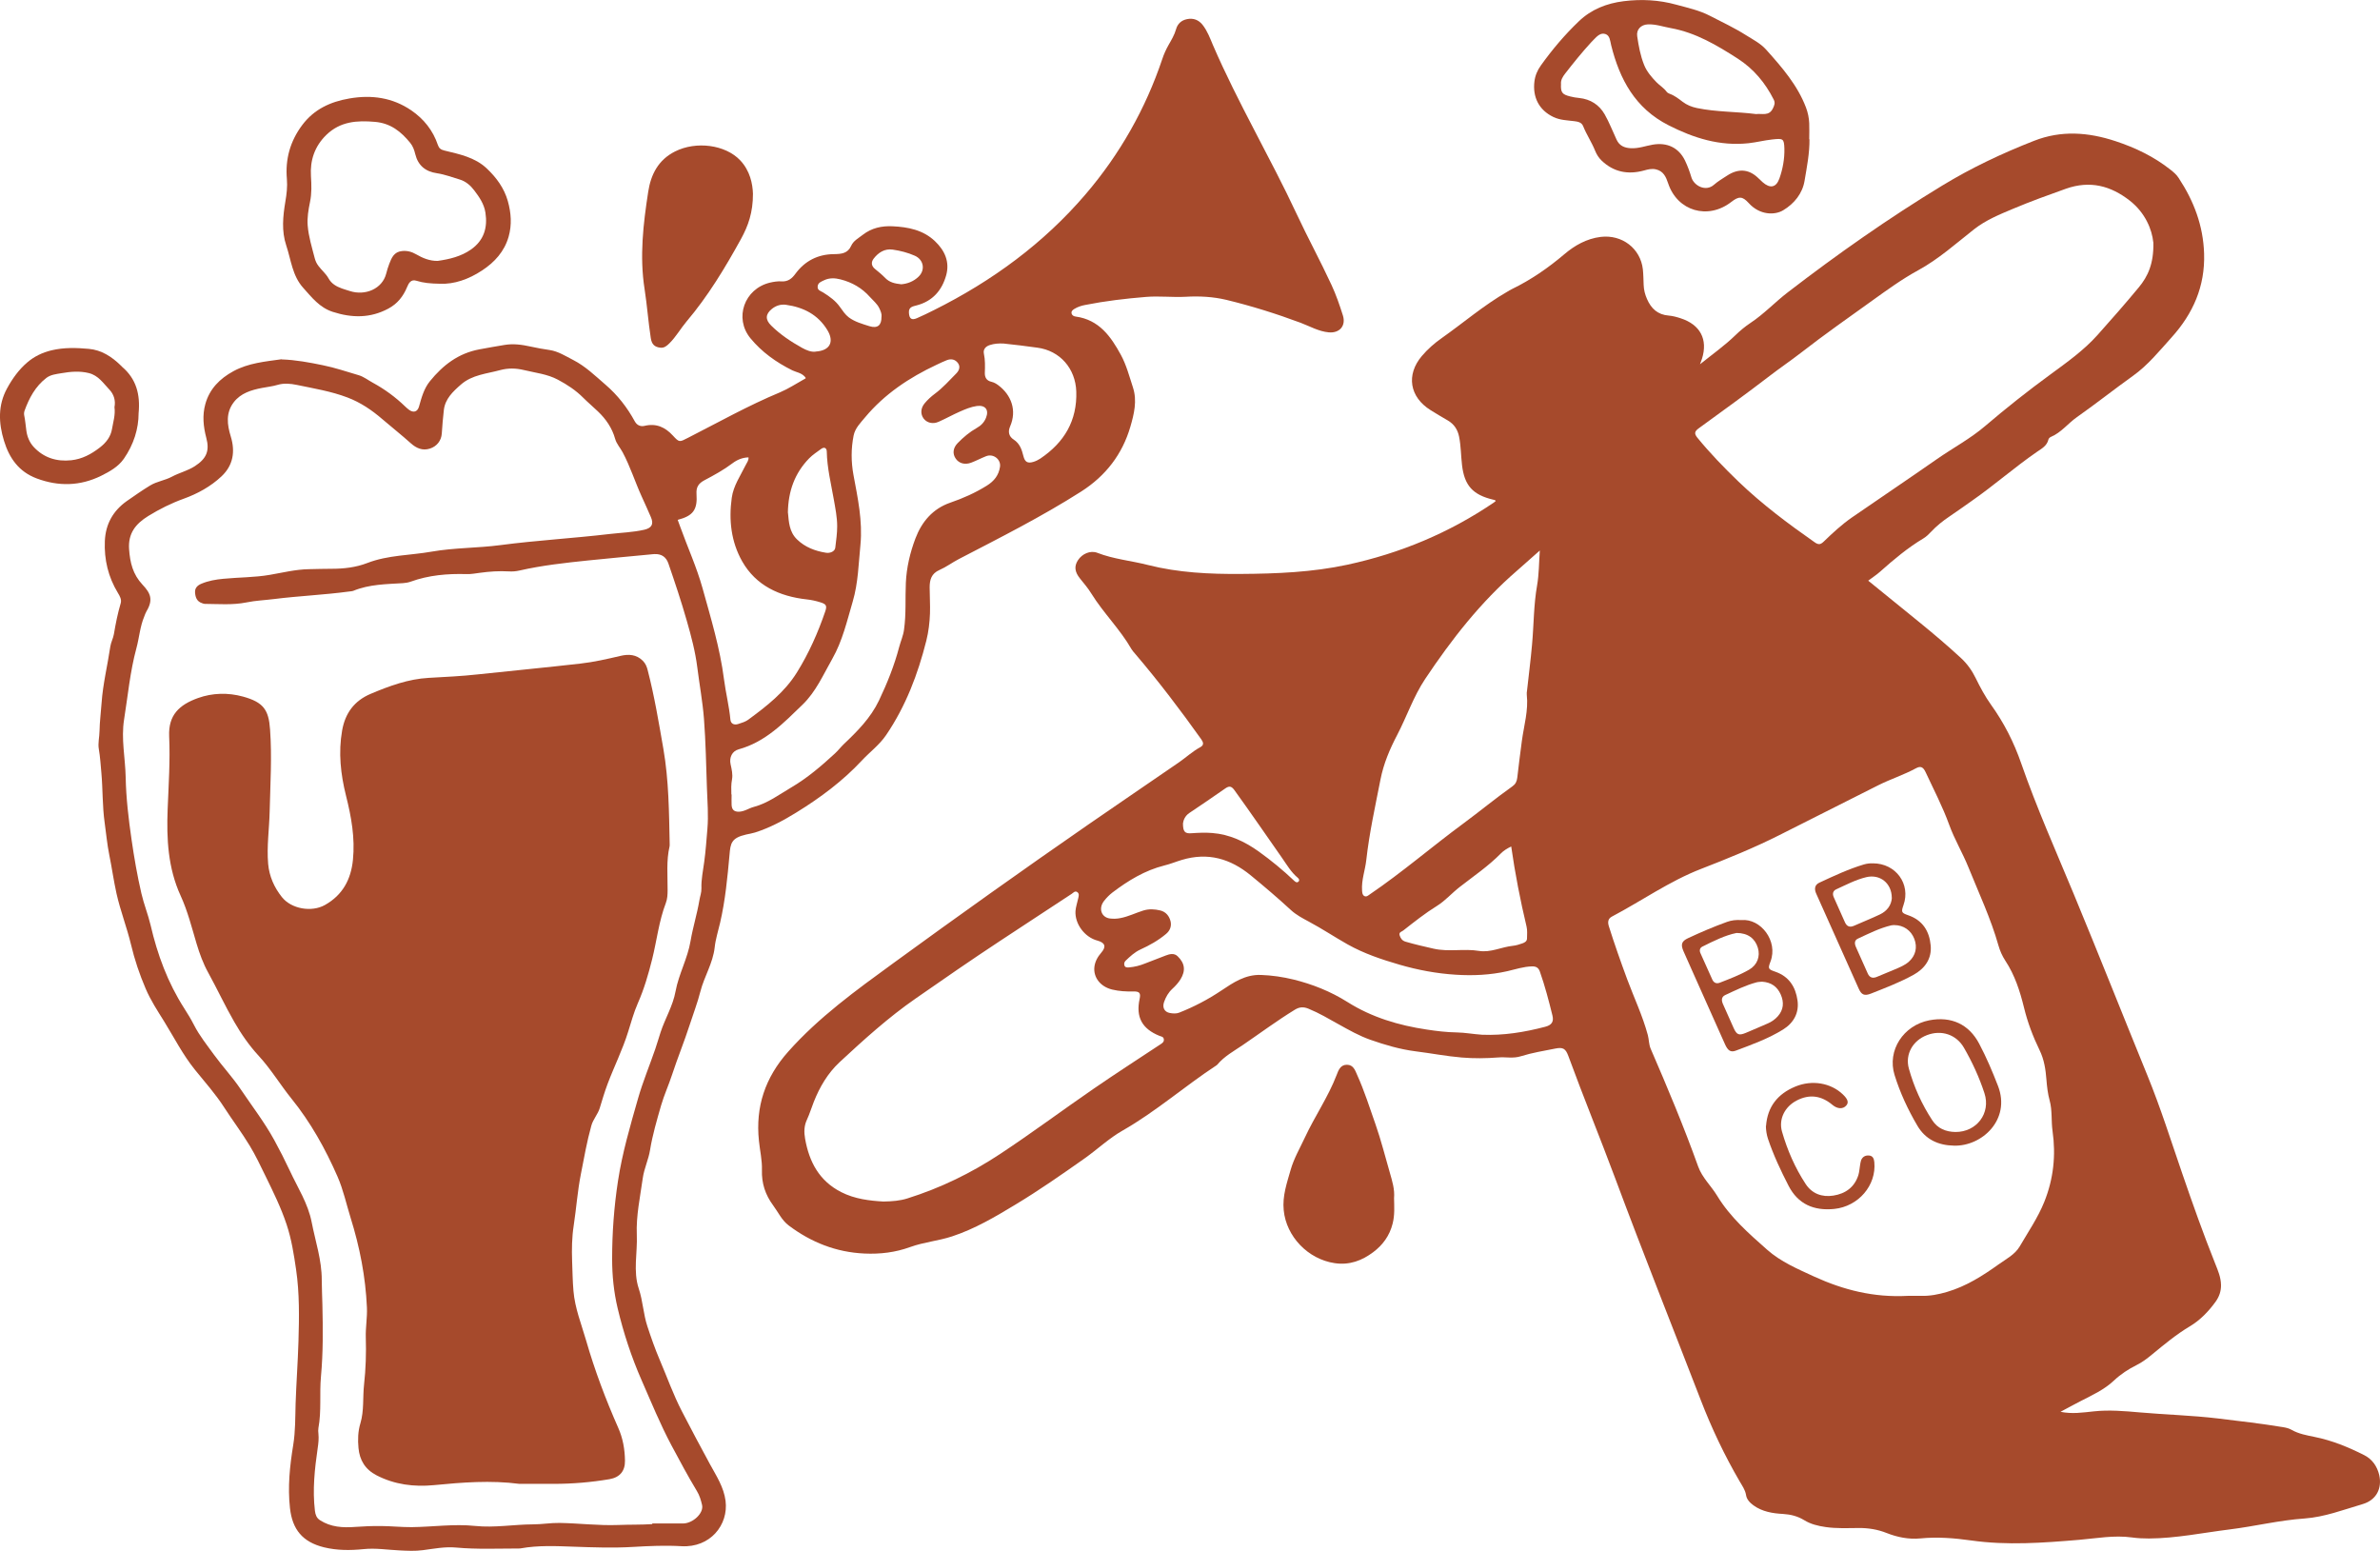 <svg viewBox="0 0 299.81 195.35" xmlns="http://www.w3.org/2000/svg" id="Layer_2"><defs><style>.cls-1{fill:#a64a2c;}</style></defs><g id="Layer_1-2"><path d="M259.54,177.82c1.5.31,2.84.09,4.2-.05,1.94-.21,3.89-.04,5.82.13,3.27.29,6.56.37,9.82.76,2.75.33,5.5.65,8.23,1.1.37.06.74.15,1.07.34.9.51,1.89.68,2.9.89,2.19.44,4.26,1.29,6.24,2.29,1.02.52,1.63,1.41,1.89,2.5.38,1.67-.34,3.16-2.09,3.67-2.4.71-4.81,1.63-7.3,1.81-3.2.22-6.3.99-9.45,1.38-3.38.42-6.74,1.12-10.16,1.14-.71,0-1.43-.03-2.14-.13-2.25-.31-4.45.11-6.67.3-4.52.38-9.06.72-13.58.08-2.14-.3-4.25-.47-6.4-.26-1.47.14-2.89-.14-4.26-.68-1.13-.45-2.31-.64-3.53-.63-1.38.01-2.77.08-4.15-.12-.96-.14-1.89-.36-2.71-.87-.82-.5-1.69-.72-2.65-.78-1.32-.07-2.62-.28-3.73-1.08-.47-.34-.86-.76-.94-1.3-.11-.68-.5-1.19-.82-1.75-1.91-3.28-3.53-6.7-4.89-10.23-3.59-9.3-7.29-18.56-10.77-27.91-1.92-5.15-4.01-10.24-5.9-15.4-.35-.95-.67-1.14-1.64-.95-1.46.29-2.94.53-4.35.97-.97.31-1.89.07-2.83.15-1.53.12-3.08.14-4.61.01-1.95-.16-3.87-.54-5.81-.78-1.97-.25-3.87-.81-5.72-1.46-1.39-.49-2.7-1.23-3.99-1.95-1.24-.69-2.45-1.41-3.77-1.95-.62-.26-1.14-.25-1.74.12-2.25,1.38-4.36,2.95-6.53,4.43-1.13.77-2.36,1.43-3.25,2.5-.03.03-.07.06-.1.08-4.01,2.63-7.61,5.81-11.8,8.2-1.73.98-3.19,2.38-4.82,3.53-2.85,2.01-5.73,4.02-8.72,5.82-2.53,1.53-5.1,3.05-7.96,3.99-1.73.57-3.57.72-5.3,1.35-1.84.67-3.76.9-5.73.81-3.58-.16-6.73-1.42-9.54-3.53-.89-.67-1.33-1.68-1.97-2.54-.99-1.34-1.46-2.78-1.41-4.45.04-1.23-.26-2.47-.38-3.7-.44-4.26.77-7.93,3.69-11.21,3.87-4.35,8.54-7.72,13.22-11.13,8.13-5.92,16.32-11.76,24.59-17.48,3.79-2.62,7.61-5.21,11.4-7.82.91-.63,1.72-1.39,2.7-1.92.48-.26.4-.59.13-.98-2.63-3.69-5.37-7.3-8.31-10.75-.17-.2-.36-.4-.49-.62-1.43-2.5-3.53-4.54-5.05-6.99-.41-.67-.93-1.28-1.43-1.9-.67-.83-.76-1.54-.26-2.31.52-.8,1.55-1.27,2.44-.93,2.05.8,4.25.99,6.36,1.53,3.86.98,7.79,1.16,11.74,1.13,4.49-.03,8.98-.21,13.39-1.16,6.68-1.44,12.85-4.02,18.47-7.84.09-.06.16-.13.23-.19-.08-.14-.2-.13-.31-.16-2.59-.61-3.64-1.79-3.94-4.36-.14-1.19-.13-2.39-.37-3.58-.18-.89-.62-1.57-1.42-2.04-.73-.42-1.45-.85-2.17-1.3-2.65-1.65-3.11-4.45-1.1-6.82.73-.86,1.58-1.61,2.51-2.26,2.75-1.94,5.3-4.14,8.24-5.83.19-.11.38-.24.58-.33,2.41-1.17,4.58-2.67,6.62-4.4,1.29-1.1,2.8-1.96,4.57-2.18,2.7-.33,5.03,1.46,5.32,4.09.07.65.07,1.31.1,1.96.02.62.17,1.2.42,1.77.52,1.19,1.33,1.98,2.74,2.09.5.04,1.01.18,1.5.34,2.47.8,3.45,2.66,2.69,5.09-.06.18-.13.36-.25.7,1.58-1.27,3.11-2.35,4.45-3.65.59-.57,1.21-1.09,1.9-1.55,1.71-1.13,3.1-2.63,4.72-3.87,6.25-4.81,12.69-9.33,19.45-13.44,3.68-2.24,7.54-4.06,11.55-5.63,3.44-1.35,6.84-1.09,10.27.04,2.52.83,4.86,1.96,6.93,3.6.38.3.76.62,1.02,1.03,1.92,2.91,3.1,6.01,3.21,9.54.13,4.11-1.39,7.55-4.09,10.54-1.53,1.7-2.98,3.5-4.87,4.85-2.38,1.7-4.67,3.52-7.06,5.2-1.13.79-1.97,1.94-3.28,2.49-.13.05-.28.2-.31.33-.18.79-.84,1.14-1.44,1.55-2.83,1.95-5.41,4.23-8.23,6.19-.93.65-1.84,1.31-2.78,1.94-.85.57-1.64,1.2-2.34,1.95-.28.3-.6.61-.95.82-1.99,1.19-3.75,2.67-5.47,4.2-.46.41-.98.74-1.49,1.13,2.19,1.77,4.35,3.52,6.5,5.28,1.77,1.44,3.5,2.91,5.18,4.46.79.73,1.4,1.59,1.86,2.54.57,1.16,1.18,2.3,1.93,3.35,1.64,2.28,2.88,4.73,3.8,7.38,1.94,5.58,4.35,10.99,6.62,16.46,3.15,7.6,6.18,15.26,9.29,22.88,1.65,4.04,2.96,8.21,4.38,12.33,1.31,3.82,2.66,7.62,4.16,11.37.34.85.7,1.69.72,2.64.02.8-.23,1.5-.69,2.14-.89,1.22-1.93,2.31-3.24,3.09-1.71,1.02-3.22,2.28-4.74,3.53-.62.51-1.24.99-1.97,1.35-1.04.52-1.99,1.14-2.84,1.94-1.21,1.15-2.75,1.85-4.23,2.61-.81.41-1.6.85-2.5,1.33ZM240.31,163.22c.43,0,1.05-.01,1.68,0,1.13.03,2.21-.18,3.29-.5,2.41-.71,4.48-2.03,6.48-3.46.95-.68,2.06-1.24,2.66-2.26,1.08-1.85,2.3-3.63,3.1-5.62,1.16-2.88,1.48-5.87,1.04-8.92-.18-1.27-.02-2.58-.36-3.83-.24-.87-.34-1.75-.41-2.64-.1-1.28-.28-2.53-.87-3.73-.83-1.71-1.5-3.48-1.95-5.33-.51-2.08-1.16-4.11-2.36-5.93-.38-.58-.67-1.23-.86-1.9-.96-3.4-2.47-6.6-3.79-9.87-.73-1.81-1.76-3.52-2.42-5.35-.83-2.29-1.95-4.43-2.97-6.62-.31-.67-.64-.8-1.2-.5-1.54.84-3.22,1.37-4.79,2.16-4.13,2.09-8.27,4.16-12.4,6.25-3.21,1.62-6.54,2.97-9.89,4.27-4,1.55-7.48,4.03-11.24,6.01-.47.25-.55.66-.39,1.19.71,2.26,1.5,4.49,2.32,6.71.87,2.34,1.95,4.61,2.6,7.03.15.57.12,1.17.36,1.72,2.12,4.9,4.18,9.81,5.98,14.83.51,1.41,1.63,2.43,2.39,3.68,1.63,2.69,3.97,4.74,6.3,6.8,1.73,1.53,3.84,2.42,5.92,3.38,3.68,1.68,7.49,2.66,11.78,2.43ZM271.25,30.51c-.16-1.58-.99-3.69-2.95-5.23-2.4-1.88-5.01-2.58-8.05-1.51-2.22.79-4.43,1.59-6.6,2.5-1.74.73-3.49,1.44-4.99,2.62-2.29,1.8-4.44,3.74-7.04,5.16-2.02,1.1-3.9,2.47-5.77,3.81-3,2.15-6.02,4.27-8.94,6.54-1.3,1.01-2.68,1.94-3.99,2.95-2.93,2.25-5.93,4.42-8.92,6.59-.54.39-.6.67-.19,1.18,1.61,1.97,3.37,3.79,5.2,5.55,2.95,2.83,6.22,5.28,9.58,7.63.5.35.75.29,1.14-.08,1.13-1.09,2.28-2.16,3.58-3.06,3.55-2.45,7.14-4.86,10.68-7.33,2.02-1.41,4.21-2.57,6.08-4.17,2.64-2.25,5.36-4.41,8.17-6.46,2.11-1.55,4.25-3.06,5.99-5.01,1.76-1.97,3.51-3.96,5.19-5.99,1.16-1.4,1.9-3,1.84-5.67ZM111.26,151.34c1.16-.02,2.12-.1,3.04-.39,4.17-1.31,8.04-3.19,11.67-5.59,4-2.64,7.83-5.5,11.77-8.21,2.79-1.92,5.64-3.76,8.47-5.63.23-.15.44-.3.4-.62-.04-.32-.31-.34-.53-.42-2.22-.89-3.02-2.37-2.52-4.67.16-.73-.02-.95-.8-.93-.9.02-1.78-.03-2.66-.24-1.47-.36-2.38-1.51-2.24-2.84.08-.7.42-1.29.87-1.81.67-.77.46-1.26-.5-1.52-1.62-.43-2.85-2.13-2.75-3.72.04-.53.23-1.06.34-1.59.06-.27.17-.59-.11-.79-.28-.21-.51.08-.7.21-3.03,2-6.08,3.98-9.1,5.98-3.55,2.34-7.05,4.76-10.54,7.19-3.45,2.39-6.55,5.2-9.61,8.04-1.49,1.39-2.5,3.12-3.24,4.98-.3.75-.53,1.53-.87,2.26-.37.79-.38,1.57-.23,2.41.51,2.89,1.77,5.3,4.54,6.71,1.72.88,3.6,1.09,5.31,1.19ZM186.71,130.33c2.7.11,5.33-.32,7.93-1,.82-.21,1.12-.63.92-1.43-.46-1.86-.94-3.71-1.58-5.52-.17-.49-.47-.67-.99-.66-1.08.03-2.09.37-3.13.61-2.14.48-4.31.58-6.48.44-2.4-.15-4.76-.59-7.07-1.26-2.27-.66-4.48-1.4-6.55-2.56-1.65-.93-3.22-1.98-4.89-2.87-.8-.43-1.6-.85-2.26-1.46-1.64-1.51-3.33-2.95-5.05-4.36-2.56-2.1-5.38-2.94-8.68-1.95-.74.22-1.45.52-2.2.7-2.47.62-4.57,1.91-6.55,3.41-.4.31-.76.68-1.07,1.08-.71.93-.32,2.05.76,2.19.43.05.88.04,1.32-.05,1-.19,1.91-.65,2.87-.95.74-.23,1.46-.18,2.16-.01.7.17,1.13.71,1.29,1.38.14.62-.09,1.18-.58,1.58-.96.81-2.07,1.43-3.21,1.95-.76.35-1.31.88-1.88,1.42-.18.18-.21.4-.14.61.09.25.35.25.57.23.71-.06,1.38-.23,2.04-.5.86-.34,1.72-.67,2.59-1,.47-.18,1.05-.34,1.5.1.92.89,1.02,1.82.36,2.9-.28.45-.64.84-1.03,1.2-.5.46-.82,1.03-1.04,1.65-.25.7.04,1.26.71,1.39.39.07.81.11,1.19-.04,1.88-.74,3.65-1.67,5.32-2.79,1.51-1.01,3.01-2.03,4.98-1.96,1.38.05,2.76.25,4.07.57,2.41.59,4.72,1.51,6.83,2.84,3.06,1.93,6.44,2.94,10,3.47,1.25.19,2.49.34,3.77.36,1.04.02,2.11.22,3.17.29ZM193.97,69.34c-1.05.93-1.95,1.74-2.86,2.53-4.59,3.96-8.26,8.67-11.59,13.66-1.47,2.21-2.3,4.71-3.51,7.03-.94,1.79-1.72,3.63-2.11,5.62-.66,3.38-1.41,6.74-1.79,10.16-.14,1.27-.62,2.5-.53,3.81.02.27.03.56.27.7.28.17.51-.07.72-.21,4.09-2.78,7.82-6.01,11.8-8.94,2.06-1.52,4.04-3.16,6.14-4.65.4-.28.56-.61.62-1.08.17-1.55.38-3.1.58-4.65.26-1.93.84-3.83.62-5.81-.02-.17,0-.35.03-.52.21-1.93.46-3.85.63-5.78.23-2.49.2-5,.64-7.49.24-1.38.23-2.8.34-4.38ZM190.37,106.62c-.48.23-.94.5-1.3.87-1.57,1.6-3.43,2.86-5.19,4.23-.98.76-1.82,1.73-2.83,2.36-1.52.94-2.89,2.03-4.28,3.12-.19.15-.58.21-.46.6.12.38.31.68.75.81,1.16.34,2.35.61,3.53.88,1.89.43,3.82-.03,5.71.28,1.48.24,2.83-.49,4.26-.64.41-.04.83-.17,1.22-.31.29-.1.58-.26.58-.63,0-.5.06-.99-.06-1.49-.79-3.31-1.44-6.65-1.93-10.07ZM149.02,103.71c0,1.04.23,1.31,1.08,1.24.87-.06,1.72-.1,2.59-.03,2.23.17,4.14,1.09,5.9,2.35,1.56,1.12,3.04,2.34,4.43,3.66.17.16.37.31.57.09.14-.15.04-.33-.11-.46-.84-.7-1.38-1.64-1.98-2.5-2-2.85-3.97-5.73-6.01-8.55-.36-.49-.64-.55-1.13-.21-1.5,1.05-3.02,2.08-4.54,3.1-.56.38-.75.92-.8,1.31Z" class="cls-1"></path><path d="M35.49,45.27c1.77.06,3.47.38,5.17.73,1.54.31,3.03.82,4.53,1.26.64.19,1.2.64,1.8.96,1.48.81,2.83,1.8,4.04,2.97.16.15.32.3.5.43.56.41,1.06.25,1.25-.4.32-1.13.62-2.28,1.39-3.22,1.63-2,3.55-3.5,6.24-4,1.04-.19,2.08-.38,3.13-.55,1.12-.19,2.2-.04,3.29.2.8.18,1.61.32,2.42.44,1.07.16,2.01.77,2.97,1.26,1.54.79,2.75,1.98,4.04,3.09,1.55,1.33,2.75,2.88,3.71,4.64.26.47.7.68,1.22.56,1.48-.35,2.6.16,3.58,1.23.81.88.82.83,1.91.27,3.83-1.95,7.58-4.06,11.57-5.72,1.07-.45,2.03-1.09,3.04-1.65.18-.1.32-.1.05-.37-.44-.45-1.01-.51-1.52-.75-2.04-1.01-3.86-2.31-5.29-4.05-2.08-2.54-.76-6.23,2.46-7,.47-.11.98-.19,1.46-.16.84.06,1.34-.39,1.76-.97,1.19-1.61,2.82-2.44,4.83-2.46.94-.01,1.75-.08,2.18-1.04.29-.65.91-.96,1.46-1.39,1.13-.88,2.41-1.14,3.75-1.08,1.95.09,3.86.46,5.34,1.87,1.25,1.18,1.89,2.62,1.42,4.31-.53,1.88-1.69,3.25-3.7,3.78-.52.14-1.05.2-.99.96.05.71.32.95,1,.66.73-.31,1.44-.67,2.15-1.02,7.34-3.66,13.84-8.43,19.11-14.6,4.31-5.04,7.55-10.76,9.66-17.04.2-.6.46-1.18.77-1.73.37-.65.76-1.29.96-2.01.2-.71.69-1.13,1.39-1.27.78-.16,1.45.09,1.95.72.61.77.94,1.69,1.31,2.56,3.14,7.27,7.2,14.11,10.55,21.28,1.4,3,3,5.93,4.39,8.94.57,1.23,1.01,2.51,1.42,3.8.42,1.31-.39,2.28-1.79,2.15-1.26-.12-2.36-.76-3.52-1.2-3.06-1.14-6.18-2.12-9.36-2.89-1.68-.4-3.39-.49-5.12-.39-1.67.09-3.35-.12-5.03.02-2.56.21-5.11.51-7.63,1.01-.48.09-.95.24-1.37.5-.2.12-.42.29-.35.58.06.23.27.35.5.38,2.98.4,4.46,2.54,5.71,4.83.69,1.27,1.07,2.72,1.52,4.1.55,1.68.14,3.35-.33,4.96-1.01,3.45-3.09,6.17-6.19,8.15-4.96,3.16-10.2,5.8-15.42,8.51-.83.43-1.58,1-2.43,1.37-1.03.45-1.24,1.25-1.24,2.19,0,1.11.08,2.23.04,3.31-.04,1.12-.18,2.29-.46,3.41-1.06,4.21-2.58,8.23-5.06,11.88-.85,1.25-2.04,2.12-3.04,3.19-2.41,2.59-5.24,4.7-8.26,6.56-1.65,1.02-3.36,1.94-5.23,2.53-.36.11-.73.17-1.1.25-1.9.43-1.98,1.14-2.1,2.54-.26,2.87-.53,5.73-1.18,8.55-.24,1.04-.58,2.09-.69,3.13-.22,1.99-1.32,3.67-1.8,5.55-.36,1.43-.9,2.81-1.35,4.21-.68,2.11-1.53,4.17-2.22,6.28-.42,1.29-1,2.55-1.38,3.86-.53,1.85-1.08,3.7-1.39,5.61-.19,1.2-.75,2.34-.92,3.56-.33,2.37-.85,4.74-.75,7.12.1,2.27-.49,4.59.25,6.8.52,1.56.57,3.19,1.08,4.73.47,1.43.97,2.86,1.56,4.24.92,2.15,1.7,4.36,2.78,6.45,1.16,2.24,2.34,4.47,3.55,6.69.8,1.46,1.74,2.89,1.96,4.6.39,3.04-1.94,5.93-5.55,5.72-2.02-.12-4.06-.03-6.08.09-2.53.15-5.05.06-7.57-.03-2.2-.08-4.41-.18-6.59.21-.09.02-.18.02-.27.02-2.63,0-5.26.12-7.89-.12-1.4-.13-2.79.15-4.18.33-.98.13-1.96.08-2.94.03-1.51-.07-3.01-.32-4.54-.16-1.67.17-3.34.17-4.98-.23-2.67-.66-3.98-2.22-4.28-4.94-.3-2.68-.02-5.31.41-7.95.28-1.72.25-3.48.3-5.22.09-2.61.28-5.21.36-7.82.09-3.02.14-6.06-.3-9.06-.28-1.9-.57-3.8-1.19-5.66-.71-2.14-1.69-4.12-2.67-6.13-.63-1.29-1.24-2.59-1.99-3.82-.99-1.64-2.15-3.17-3.19-4.78-1.09-1.7-2.43-3.2-3.7-4.77-1.52-1.88-2.61-4.03-3.87-6.07-.84-1.35-1.72-2.69-2.34-4.15-.77-1.79-1.39-3.64-1.84-5.53-.52-2.17-1.34-4.26-1.83-6.44-.36-1.61-.58-3.25-.91-4.86-.27-1.33-.39-2.69-.58-4.04-.3-2.1-.23-4.23-.42-6.34-.09-.99-.15-1.98-.32-2.97-.13-.73.08-1.51.09-2.27.02-1.19.18-2.37.26-3.55.17-2.4.75-4.72,1.1-7.09.08-.53.36-1.03.45-1.56.22-1.31.48-2.62.86-3.9.13-.45-.11-.89-.35-1.28-1.23-2.02-1.75-4.21-1.65-6.55.09-2.11,1.02-3.8,2.78-5.04.96-.67,1.92-1.34,2.92-1.95.85-.52,1.87-.64,2.75-1.11.93-.5,1.98-.74,2.88-1.32,1.47-.95,1.89-1.92,1.45-3.57-.37-1.41-.52-2.83-.12-4.26.53-1.9,1.8-3.19,3.54-4.14,1.9-1.03,3.99-1.21,6.05-1.5ZM82.17,191.89c1.39,0,2.61,0,3.84,0,1.26.01,2.67-1.3,2.43-2.33-.14-.61-.32-1.22-.66-1.77-1.13-1.87-2.15-3.79-3.18-5.71-1.42-2.66-2.56-5.46-3.77-8.22-1.29-2.94-2.28-5.95-3.02-9.06-.49-2.06-.7-4.15-.7-6.24,0-3.29.24-6.56.74-9.82.54-3.54,1.55-6.97,2.53-10.4.6-2.1,1.45-4.13,2.16-6.2.24-.71.45-1.43.68-2.14.57-1.73,1.55-3.31,1.88-5.14.4-2.17,1.52-4.13,1.89-6.34.29-1.71.82-3.39,1.11-5.11.08-.51.28-1,.26-1.53-.04-1.12.21-2.23.35-3.32.19-1.38.28-2.76.4-4.14.15-1.74,0-3.48-.06-5.22-.1-2.88-.15-5.76-.37-8.65-.17-2.18-.57-4.32-.84-6.48-.25-1.99-.77-3.96-1.33-5.9-.69-2.42-1.49-4.81-2.31-7.19q-.43-1.25-1.76-1.19c-.16,0-.31.03-.47.04-2.62.25-5.25.49-7.87.76-2.9.3-5.81.62-8.66,1.27-.43.1-.89.14-1.33.11-1.23-.07-2.45.01-3.67.18-.55.07-1.11.18-1.66.16-2.41-.07-4.77.13-7.04.95-.31.11-.65.17-.98.19-2.11.13-4.24.14-6.24.96-.18.07-.39.07-.59.1-3.12.42-6.27.55-9.39.94-1.17.15-2.36.19-3.51.43-1.75.35-3.51.19-5.26.18-.11,0-.21-.06-.32-.09-.66-.21-.84-.75-.88-1.34-.04-.54.28-.89.78-1.1.89-.38,1.83-.54,2.79-.63,1.95-.19,3.92-.16,5.87-.5,1.62-.28,3.23-.68,4.89-.71.96-.02,1.92-.05,2.88-.05,1.53,0,3.04-.17,4.47-.72,2.62-1.02,5.42-.96,8.13-1.44,2.86-.5,5.76-.44,8.64-.82,4.57-.6,9.19-.86,13.77-1.4,1.46-.17,2.94-.21,4.38-.54.94-.22,1.2-.72.82-1.59-.38-.88-.77-1.75-1.17-2.62-.83-1.83-1.43-3.75-2.38-5.53-.3-.57-.77-1.06-.95-1.7-.38-1.36-1.15-2.49-2.17-3.46-.6-.58-1.25-1.12-1.84-1.71-.94-.95-2.04-1.67-3.21-2.29-1.33-.71-2.83-.86-4.27-1.21-1.03-.25-2.01-.26-3.01.01-1.69.46-3.51.58-4.92,1.81-1.02.89-1.99,1.8-2.16,3.21-.12.99-.19,1.98-.26,2.97-.06.89-.62,1.61-1.49,1.89-.95.31-1.74-.07-2.39-.65-1.17-1.05-2.4-2.02-3.59-3.04-1.33-1.15-2.76-2.12-4.42-2.75-2.06-.78-4.22-1.13-6.37-1.58-.82-.17-1.64-.24-2.44,0-.63.19-1.29.25-1.93.38-1.37.26-2.69.66-3.57,1.8-1.03,1.34-.84,2.83-.38,4.32.58,1.89.31,3.63-1.17,5.02-1.36,1.28-3.02,2.19-4.77,2.82-1.58.57-3.03,1.3-4.45,2.17-1.62,1-2.56,2.21-2.42,4.19.12,1.68.47,3.16,1.69,4.46,1.01,1.07,1.38,1.89.5,3.36-.12.2-.19.43-.28.65-.54,1.28-.63,2.68-.99,4-.8,2.95-1.07,5.97-1.55,8.97-.39,2.44.15,4.84.2,7.26.05,2.63.36,5.25.74,7.87.33,2.28.72,4.54,1.24,6.78.31,1.35.84,2.65,1.16,4,.86,3.71,2.16,7.24,4.24,10.48.44.68.85,1.36,1.22,2.08.69,1.36,1.66,2.56,2.55,3.79,1.07,1.47,2.32,2.8,3.34,4.32,1.43,2.12,3,4.16,4.23,6.4.69,1.26,1.34,2.54,1.95,3.84.99,2.14,2.3,4.13,2.76,6.5.47,2.42,1.28,4.78,1.27,7.29,0,1.02.06,2.05.08,3.07.07,3.03.1,6.06-.18,9.08-.2,2.16.08,4.33-.32,6.48-.04.23-.03.48,0,.72.06.61,0,1.21-.09,1.8-.38,2.63-.67,5.26-.35,7.92.06.47.2.9.63,1.17,1.37.89,2.89.97,4.47.85,1.07-.08,2.15-.12,3.22-.11,1.29.01,2.59.15,3.88.14,2.67-.03,5.31-.43,8-.15,2.41.25,4.85-.19,7.28-.2,1.12,0,2.23-.2,3.34-.18,2.45.04,4.89.35,7.34.26,1.5-.06,2.99-.02,4.33-.11ZM92.16,100.07c0,.44-.02.87,0,1.31.03.56.27.87.92.86.7-.02,1.25-.44,1.86-.6,1.78-.47,3.22-1.57,4.74-2.46,2.01-1.18,3.79-2.7,5.5-4.28.39-.36.71-.78,1.09-1.15,1.74-1.65,3.4-3.31,4.46-5.53,1.04-2.19,1.93-4.4,2.54-6.73.19-.73.51-1.41.61-2.18.28-1.97.14-3.94.23-5.91.09-1.93.53-3.79,1.21-5.59.8-2.1,2.18-3.73,4.37-4.49,1.63-.56,3.16-1.24,4.62-2.15.93-.58,1.5-1.31,1.66-2.37.14-.94-.84-1.7-1.75-1.34-.64.25-1.25.58-1.89.82-.78.29-1.51.09-1.92-.49-.44-.61-.38-1.35.22-1.97.72-.74,1.51-1.41,2.42-1.92.54-.3.93-.71,1.16-1.28.4-1-.09-1.63-1.17-1.48-.75.11-1.44.4-2.12.7-.91.4-1.78.89-2.69,1.29-.72.32-1.46.13-1.87-.4-.43-.56-.39-1.32.11-1.92.38-.46.82-.86,1.3-1.22,1-.74,1.82-1.67,2.69-2.55.34-.34.56-.83.22-1.3-.35-.48-.86-.59-1.42-.37-.43.17-.85.37-1.27.57-3.46,1.62-6.57,3.7-9.01,6.62-.58.7-1.26,1.36-1.45,2.3-.33,1.65-.32,3.31-.02,4.95.54,2.91,1.17,5.8.88,8.81-.24,2.39-.28,4.8-.97,7.14-.72,2.45-1.29,4.96-2.57,7.21-1.14,2-2.06,4.15-3.76,5.79-2.37,2.29-4.66,4.69-8.04,5.62-.83.23-1.2,1.02-1.02,1.87.14.64.3,1.29.18,1.93-.12.63-.1,1.25-.08,1.88ZM94.29,57.61c-.78.02-1.45.31-2.03.75-1.1.83-2.31,1.49-3.52,2.13-.74.39-1.06.87-1,1.72.14,2.01-.43,2.76-2.37,3.27.11.29.21.57.31.85.93,2.59,2.08,5.1,2.82,7.76,1.05,3.79,2.2,7.55,2.7,11.46.22,1.71.65,3.38.81,5.1.05.49.44.72.99.54.44-.14.91-.28,1.27-.55,2.31-1.7,4.55-3.43,6.11-5.93,1.52-2.44,2.66-5.02,3.58-7.71.24-.71.12-.91-.63-1.14-.55-.17-1.11-.3-1.69-.36-3.46-.38-6.41-1.74-8.15-4.8-1.39-2.46-1.7-5.2-1.31-8,.21-1.52,1.1-2.79,1.76-4.13.15-.3.39-.58.35-.99ZM126.41,43.27c-.59-.03-1.17.01-1.72.19-.53.17-.86.54-.75,1.08.17.8.15,1.6.12,2.4-.02.58.2,1.01.84,1.15.33.08.62.25.88.45,1.6,1.21,2.35,3.14,1.46,5.18-.29.67-.15,1.26.46,1.65.78.51,1.02,1.28,1.22,2.08.18.72.51.95,1.24.73.31-.09.62-.24.89-.42,3.03-2.04,4.65-4.79,4.53-8.45-.1-2.87-2.03-5.14-4.91-5.52-1.41-.19-2.83-.38-4.25-.52ZM99.26,64.58c.11,1.11.14,2.4,1.15,3.37,1,.97,2.26,1.45,3.63,1.67.53.09,1.12-.16,1.18-.63.11-.9.24-1.81.24-2.7,0-1.14-.23-2.28-.43-3.41-.35-1.99-.84-3.96-.88-5.99,0-.41-.27-.67-.72-.34-.51.38-1.06.73-1.5,1.18-1.82,1.87-2.64,4.14-2.68,6.85ZM102.75,44.28c1.81-.11,2.37-1.23,1.47-2.71-1.18-1.94-3-2.87-5.21-3.18-.66-.09-1.28.11-1.79.53-.81.66-.83,1.35-.07,2.09,1.14,1.13,2.48,2.02,3.88,2.8.55.3,1.14.56,1.73.48ZM111.05,39.89c.04-.37-.12-.72-.29-1.08-.27-.56-.76-.94-1.17-1.4-1-1.13-2.25-1.85-3.71-2.22-.69-.18-1.41-.21-2.07.11-.34.17-.77.29-.81.78-.05.5.42.58.7.76.81.51,1.57,1.05,2.12,1.84.33.46.66.96,1.1,1.29.76.57,1.68.82,2.59,1.11,1.07.34,1.55-.15,1.53-1.18ZM113.49,35.81c.83-.06,1.61-.37,2.22-.96.88-.85.65-2.14-.47-2.64-.88-.39-1.82-.63-2.78-.77-1.02-.15-1.81.37-2.4,1.13-.35.45-.31.93.18,1.32.45.36.89.73,1.29,1.14.53.54,1.2.69,1.96.77Z" class="cls-1"></path><path d="M227.94,17.53c.02,1.78-.33,3.52-.62,5.25-.26,1.58-1.29,2.87-2.7,3.71-1.03.62-2.93.64-4.33-.91-.8-.88-1.25-.88-2.19-.15-2.94,2.29-6.79,1.17-7.96-2.33-.27-.8-.58-1.55-1.55-1.77-.53-.12-1.01.01-1.51.15-2,.54-3.79.2-5.31-1.24-.37-.35-.65-.8-.83-1.25-.43-1.07-1.08-2.03-1.51-3.1-.2-.5-.67-.57-1.14-.63-.88-.11-1.76-.12-2.6-.52-1.85-.88-2.63-2.53-2.4-4.46.09-.75.37-1.42.81-2.03,1.43-2,3.01-3.87,4.79-5.57,1.57-1.5,3.49-2.26,5.65-2.53,2.24-.28,4.46-.16,6.62.44,1.44.39,2.91.71,4.26,1.41,1.53.79,3.09,1.52,4.54,2.44.88.55,1.82,1.03,2.52,1.81,1.99,2.22,3.95,4.47,5.02,7.29.24.63.38,1.3.41,1.98.03.67,0,1.35,0,2.03ZM196.64,10.59c-.05,1.05.14,1.31,1.17,1.56.36.09.74.16,1.11.19,1.44.15,2.53.86,3.22,2.06.58,1.02,1,2.12,1.5,3.19.35.76.97,1.04,1.8,1.08.96.05,1.84-.29,2.76-.45,1.82-.31,3.27.38,4.06,2,.33.69.59,1.4.81,2.13.32,1.04,1.79,1.84,2.83.93.51-.45,1.11-.8,1.68-1.17,1.37-.89,2.65-.82,3.79.21.23.21.44.43.67.63.93.82,1.7.69,2.11-.46.43-1.21.66-2.49.63-3.77-.04-1.29-.17-1.3-1.55-1.15-1,.11-1.96.36-2.96.47-3.64.39-6.91-.65-10.08-2.26-4.22-2.14-6.16-5.8-7.23-10.08-.13-.53-.15-1.22-.72-1.41-.6-.21-1.07.28-1.47.7-.11.11-.22.22-.32.33-1.16,1.26-2.23,2.59-3.28,3.94-.32.41-.57.82-.53,1.31ZM221.21,14.37c.76-.1,1.64.29,2.12-.71.2-.41.32-.71.1-1.13-1.06-2.09-2.51-3.85-4.53-5.15-2.62-1.68-5.28-3.27-8.43-3.84-.96-.17-1.88-.51-2.89-.47-.88.04-1.47.66-1.34,1.5.18,1.23.4,2.44.87,3.61.34.85.95,1.55,1.56,2.18.39.4.92.71,1.27,1.19.09.12.24.21.38.26.62.22,1.13.62,1.64,1.01.54.41,1.14.65,1.81.79,2.46.51,4.98.44,7.45.76Z" class="cls-1"></path><path d="M55.44,35.74c-1.21-.02-2.1-.1-2.99-.38-.68-.22-.97.31-1.17.8-.48,1.17-1.22,2.1-2.36,2.71-2.27,1.22-4.59,1.19-7,.41-1.67-.54-2.64-1.82-3.72-3.02-1.38-1.53-1.53-3.52-2.14-5.34-.61-1.82-.42-3.69-.11-5.54.16-.94.27-1.87.19-2.83-.22-2.5.41-4.77,1.94-6.81,1.49-1.98,3.54-2.93,5.95-3.34,2.8-.48,5.42-.11,7.78,1.5,1.59,1.09,2.74,2.54,3.35,4.36.14.41.36.59.82.7,1.89.46,3.84.85,5.32,2.24,1.23,1.16,2.21,2.49,2.67,4.12.42,1.49.53,3,.1,4.5-.53,1.85-1.76,3.21-3.35,4.25-1.68,1.11-3.52,1.75-5.3,1.67ZM55.14,32.86c1.49-.21,2.95-.56,4.2-1.44,1.63-1.15,2.1-2.76,1.81-4.63-.16-1.08-.77-1.97-1.41-2.81-.46-.61-1.06-1.14-1.83-1.37-.95-.28-1.87-.64-2.87-.79-1.45-.21-2.38-.98-2.73-2.41-.12-.5-.29-.99-.63-1.41-1.15-1.41-2.46-2.48-4.44-2.65-2.28-.2-4.37-.06-6.13,1.64-1.5,1.46-2.06,3.24-1.94,5.18.07,1.12.11,2.18-.12,3.28-.2.97-.37,1.99-.29,2.96.11,1.38.53,2.73.88,4.09.1.37.24.69.47.99.4.54.95.98,1.28,1.58.37.67.99,1.02,1.69,1.27.33.12.67.21,1,.32,1.92.62,4.08-.27,4.57-2.2.11-.42.23-.84.39-1.24.29-.76.6-1.5,1.6-1.6.65-.07,1.23.09,1.78.41.83.48,1.71.85,2.72.83Z" class="cls-1"></path><path d="M94.85,24.39c.01,2.38-.61,4.07-1.49,5.68-2.01,3.65-4.16,7.22-6.88,10.43-.75.89-1.32,1.92-2.16,2.75-.32.31-.65.61-1.16.54-.7-.09-1.06-.41-1.18-1.21-.32-2.05-.46-4.12-.78-6.16-.65-4.14-.17-8.22.46-12.29.33-2.14,1.26-3.99,3.37-5.05,2.66-1.34,6.34-.86,8.21,1.11,1.26,1.33,1.57,2.99,1.61,4.21Z" class="cls-1"></path><path d="M175.61,150.92c.02,1.06.1,2.11-.18,3.2-.38,1.53-1.25,2.7-2.45,3.6-1.4,1.05-2.98,1.66-4.85,1.38-3.37-.5-6.1-3.36-6.42-6.67-.18-1.79.4-3.42.87-5.07.41-1.44,1.17-2.74,1.8-4.09,1.24-2.66,2.93-5.1,3.99-7.85.23-.6.47-1.31,1.3-1.31.82,0,1.04.71,1.3,1.3.91,2.01,1.57,4.12,2.3,6.19.7,2,1.22,4.07,1.81,6.11.3,1.05.63,2.09.53,3.22Z" class="cls-1"></path><path d="M17.46,52.04c0,1.98-.62,3.95-1.85,5.73-.71,1.02-1.78,1.62-2.87,2.16-2.64,1.3-5.37,1.36-8.12.33-2.24-.84-3.44-2.54-4.11-4.72-.7-2.27-.78-4.5.38-6.62.65-1.2,1.48-2.36,2.53-3.26.86-.74,1.9-1.26,3.09-1.54,1.57-.37,3.12-.32,4.67-.18,1.6.14,2.91.99,4.03,2.09.06.06.12.13.19.19,1.76,1.51,2.29,3.46,2.06,5.83ZM14.42,51.28c.16-.81-.06-1.61-.66-2.23-.76-.79-1.35-1.75-2.57-2.06-1.18-.29-2.32-.18-3.48.02-.65.11-1.33.18-1.87.59-1.39,1.07-2.17,2.54-2.75,4.14-.06.18-.08.4-.04.58.13.63.18,1.28.27,1.92.1.75.4,1.49.92,2.05,1.26,1.36,2.88,1.88,4.74,1.68,1.37-.15,2.5-.76,3.58-1.59.82-.63,1.39-1.38,1.55-2.35.15-.89.44-1.77.31-2.75Z" class="cls-1"></path><path d="M219.37,115.89c2.42-.23,4.65,2.63,3.66,5.22-.34.89-.3.97.6,1.28,1.74.6,2.56,1.92,2.8,3.6.23,1.58-.48,2.85-1.81,3.68-1.85,1.15-3.91,1.89-5.95,2.66-.66.25-1.01,0-1.37-.8-1.36-3.03-2.7-6.06-4.06-9.09-.39-.88-.79-1.75-1.17-2.63-.37-.85-.25-1.26.59-1.65,1.61-.75,3.24-1.45,4.91-2.05.54-.19,1.12-.27,1.79-.22ZM221.97,123.65c-.21.02-.47.02-.7.08-1.38.37-2.65,1-3.94,1.6-.5.23-.49.68-.29,1.13.45,1.02.9,2.04,1.36,3.05.38.83.66.94,1.51.59.92-.38,1.84-.79,2.75-1.18.5-.21.93-.51,1.29-.91.74-.83.8-1.77.37-2.75-.43-.98-1.2-1.54-2.35-1.61ZM218.72,117.52c-1.37.27-2.83.99-4.29,1.72-.29.15-.38.46-.23.8.5,1.11,1,2.23,1.5,3.34.18.4.51.56.93.4,1.26-.49,2.53-.97,3.7-1.64,1.05-.6,1.43-1.69,1.11-2.76-.36-1.18-1.25-1.87-2.71-1.87Z" class="cls-1"></path><path d="M235.93,108.74c2.9,0,4.79,2.62,3.85,5.27-.3.86-.26.97.57,1.26,1.86.63,2.7,2.03,2.86,3.82.15,1.67-.73,2.9-2.17,3.7-1.71.94-3.54,1.64-5.36,2.36-.82.32-1.19.16-1.54-.63-1.79-3.98-3.57-7.97-5.35-11.96-.26-.58-.21-1.11.41-1.39,1.83-.85,3.66-1.71,5.6-2.29.39-.11.79-.16,1.13-.13ZM238.62,116.52c-.06,0-.22,0-.37.03-1.49.35-2.83,1.04-4.2,1.67-.48.22-.44.65-.25,1.08.49,1.1.98,2.19,1.47,3.29.24.56.64.68,1.19.44.74-.31,1.48-.61,2.21-.92.63-.27,1.28-.52,1.8-.99.84-.76,1.09-1.79.68-2.86-.41-1.07-1.35-1.74-2.53-1.74ZM238.31,113.08c-.01-1.84-1.49-3.02-3.24-2.59-1.32.32-2.52.96-3.75,1.52-.41.18-.52.56-.32,1,.48,1.05.94,2.11,1.41,3.16.22.49.58.68,1.13.44,1.09-.49,2.21-.92,3.29-1.44.89-.43,1.43-1.16,1.49-2.09Z" class="cls-1"></path><path d="M246.14,144.3c-2-.04-3.6-.79-4.61-2.52-1.19-2.02-2.18-4.15-2.87-6.38-.96-3.09,1.11-6.26,4.38-6.89,2.77-.53,4.99.5,6.28,2.95.91,1.72,1.67,3.51,2.37,5.32,1.64,4.24-2.03,7.63-5.56,7.52ZM246.32,142.58c2.68.02,4.49-2.37,3.66-4.89-.65-1.99-1.53-3.9-2.58-5.72-.96-1.67-2.84-2.29-4.66-1.59-1.77.67-2.78,2.4-2.28,4.21.64,2.31,1.63,4.51,2.96,6.53.66,1.01,1.69,1.44,2.9,1.46Z" class="cls-1"></path><path d="M222.47,141.81c.18-2.4,1.45-4.03,3.71-4.96,2.09-.86,4.45-.46,5.97,1,.63.6.76,1.02.42,1.4-.4.46-1.09.45-1.73-.08-1.39-1.17-2.89-1.4-4.52-.55-1.48.77-2.29,2.34-1.84,3.91.67,2.33,1.64,4.56,2.98,6.6.79,1.21,2.05,1.69,3.49,1.46,1.54-.24,2.67-1.07,3.15-2.58.12-.39.14-.81.21-1.22.04-.21.06-.44.13-.64.17-.44.53-.65,1-.61.5.04.63.42.67.84.28,2.92-2.01,5.58-5.05,5.89-2.58.26-4.56-.61-5.75-2.91-.99-1.92-1.91-3.88-2.6-5.93-.17-.52-.25-1.06-.26-1.62Z" class="cls-1"></path><path d="M65.43,186.9c-3.6-.47-7.18-.19-10.77.16-2.5.24-4.93-.06-7.21-1.23-1.46-.75-2.15-1.93-2.29-3.44-.1-1.04-.07-2.1.24-3.12.48-1.59.28-3.25.46-4.87.22-1.97.28-3.96.22-5.94-.04-1.26.2-2.52.14-3.79-.17-3.85-.9-7.59-2.05-11.27-.54-1.74-.92-3.53-1.65-5.2-1.53-3.5-3.39-6.84-5.81-9.83-1.42-1.76-2.57-3.7-4.11-5.37-1.2-1.3-2.22-2.77-3.09-4.29-1.17-2.03-2.15-4.15-3.28-6.2-.64-1.16-1.08-2.37-1.46-3.63-.61-2.04-1.12-4.11-2.02-6.07-1.59-3.47-1.78-7.16-1.63-10.9.12-3.05.33-6.11.19-9.16-.12-2.69,1.27-3.98,3.64-4.83,1.81-.65,3.78-.7,5.67-.18,2.57.71,3.23,1.67,3.4,4.14.25,3.44.03,6.89-.05,10.33-.05,2.2-.38,4.39-.19,6.6.14,1.57.76,2.96,1.73,4.18,1.19,1.5,3.74,1.94,5.42,1,2.24-1.26,3.28-3.22,3.53-5.68.28-2.76-.2-5.42-.87-8.08-.68-2.71-.98-5.45-.49-8.23.38-2.15,1.51-3.73,3.6-4.61,2.34-.99,4.74-1.87,7.3-2.01,2.07-.12,4.15-.21,6.21-.44,4.3-.46,8.61-.87,12.91-1.36,1.7-.19,3.38-.58,5.05-.97,1.02-.24,1.99-.19,2.8.61.35.35.51.74.62,1.19.85,3.27,1.4,6.61,1.98,9.93.68,3.94.71,7.94.79,11.92,0,.11.01.22-.01.33-.43,1.83-.24,3.68-.25,5.53,0,.55-.03,1.11-.22,1.61-.88,2.3-1.14,4.74-1.73,7.1-.47,1.88-1.01,3.74-1.8,5.53-.51,1.16-.84,2.38-1.22,3.59-.7,2.26-1.77,4.39-2.6,6.6-.37.99-.67,2-.98,3.02-.23.77-.84,1.41-1.06,2.22-.56,2-.91,4.03-1.31,6.06-.43,2.16-.58,4.35-.91,6.52-.23,1.48-.25,2.97-.2,4.47.05,1.25.06,2.51.17,3.76.18,2.17,1,4.19,1.6,6.26,1.08,3.75,2.46,7.4,4.04,10.98.59,1.32.83,2.71.85,4.14.02,1.3-.64,2.1-1.95,2.33-2.31.39-4.65.59-7,.59-1.45,0-2.9,0-4.36,0Z" class="cls-1"></path></g></svg>